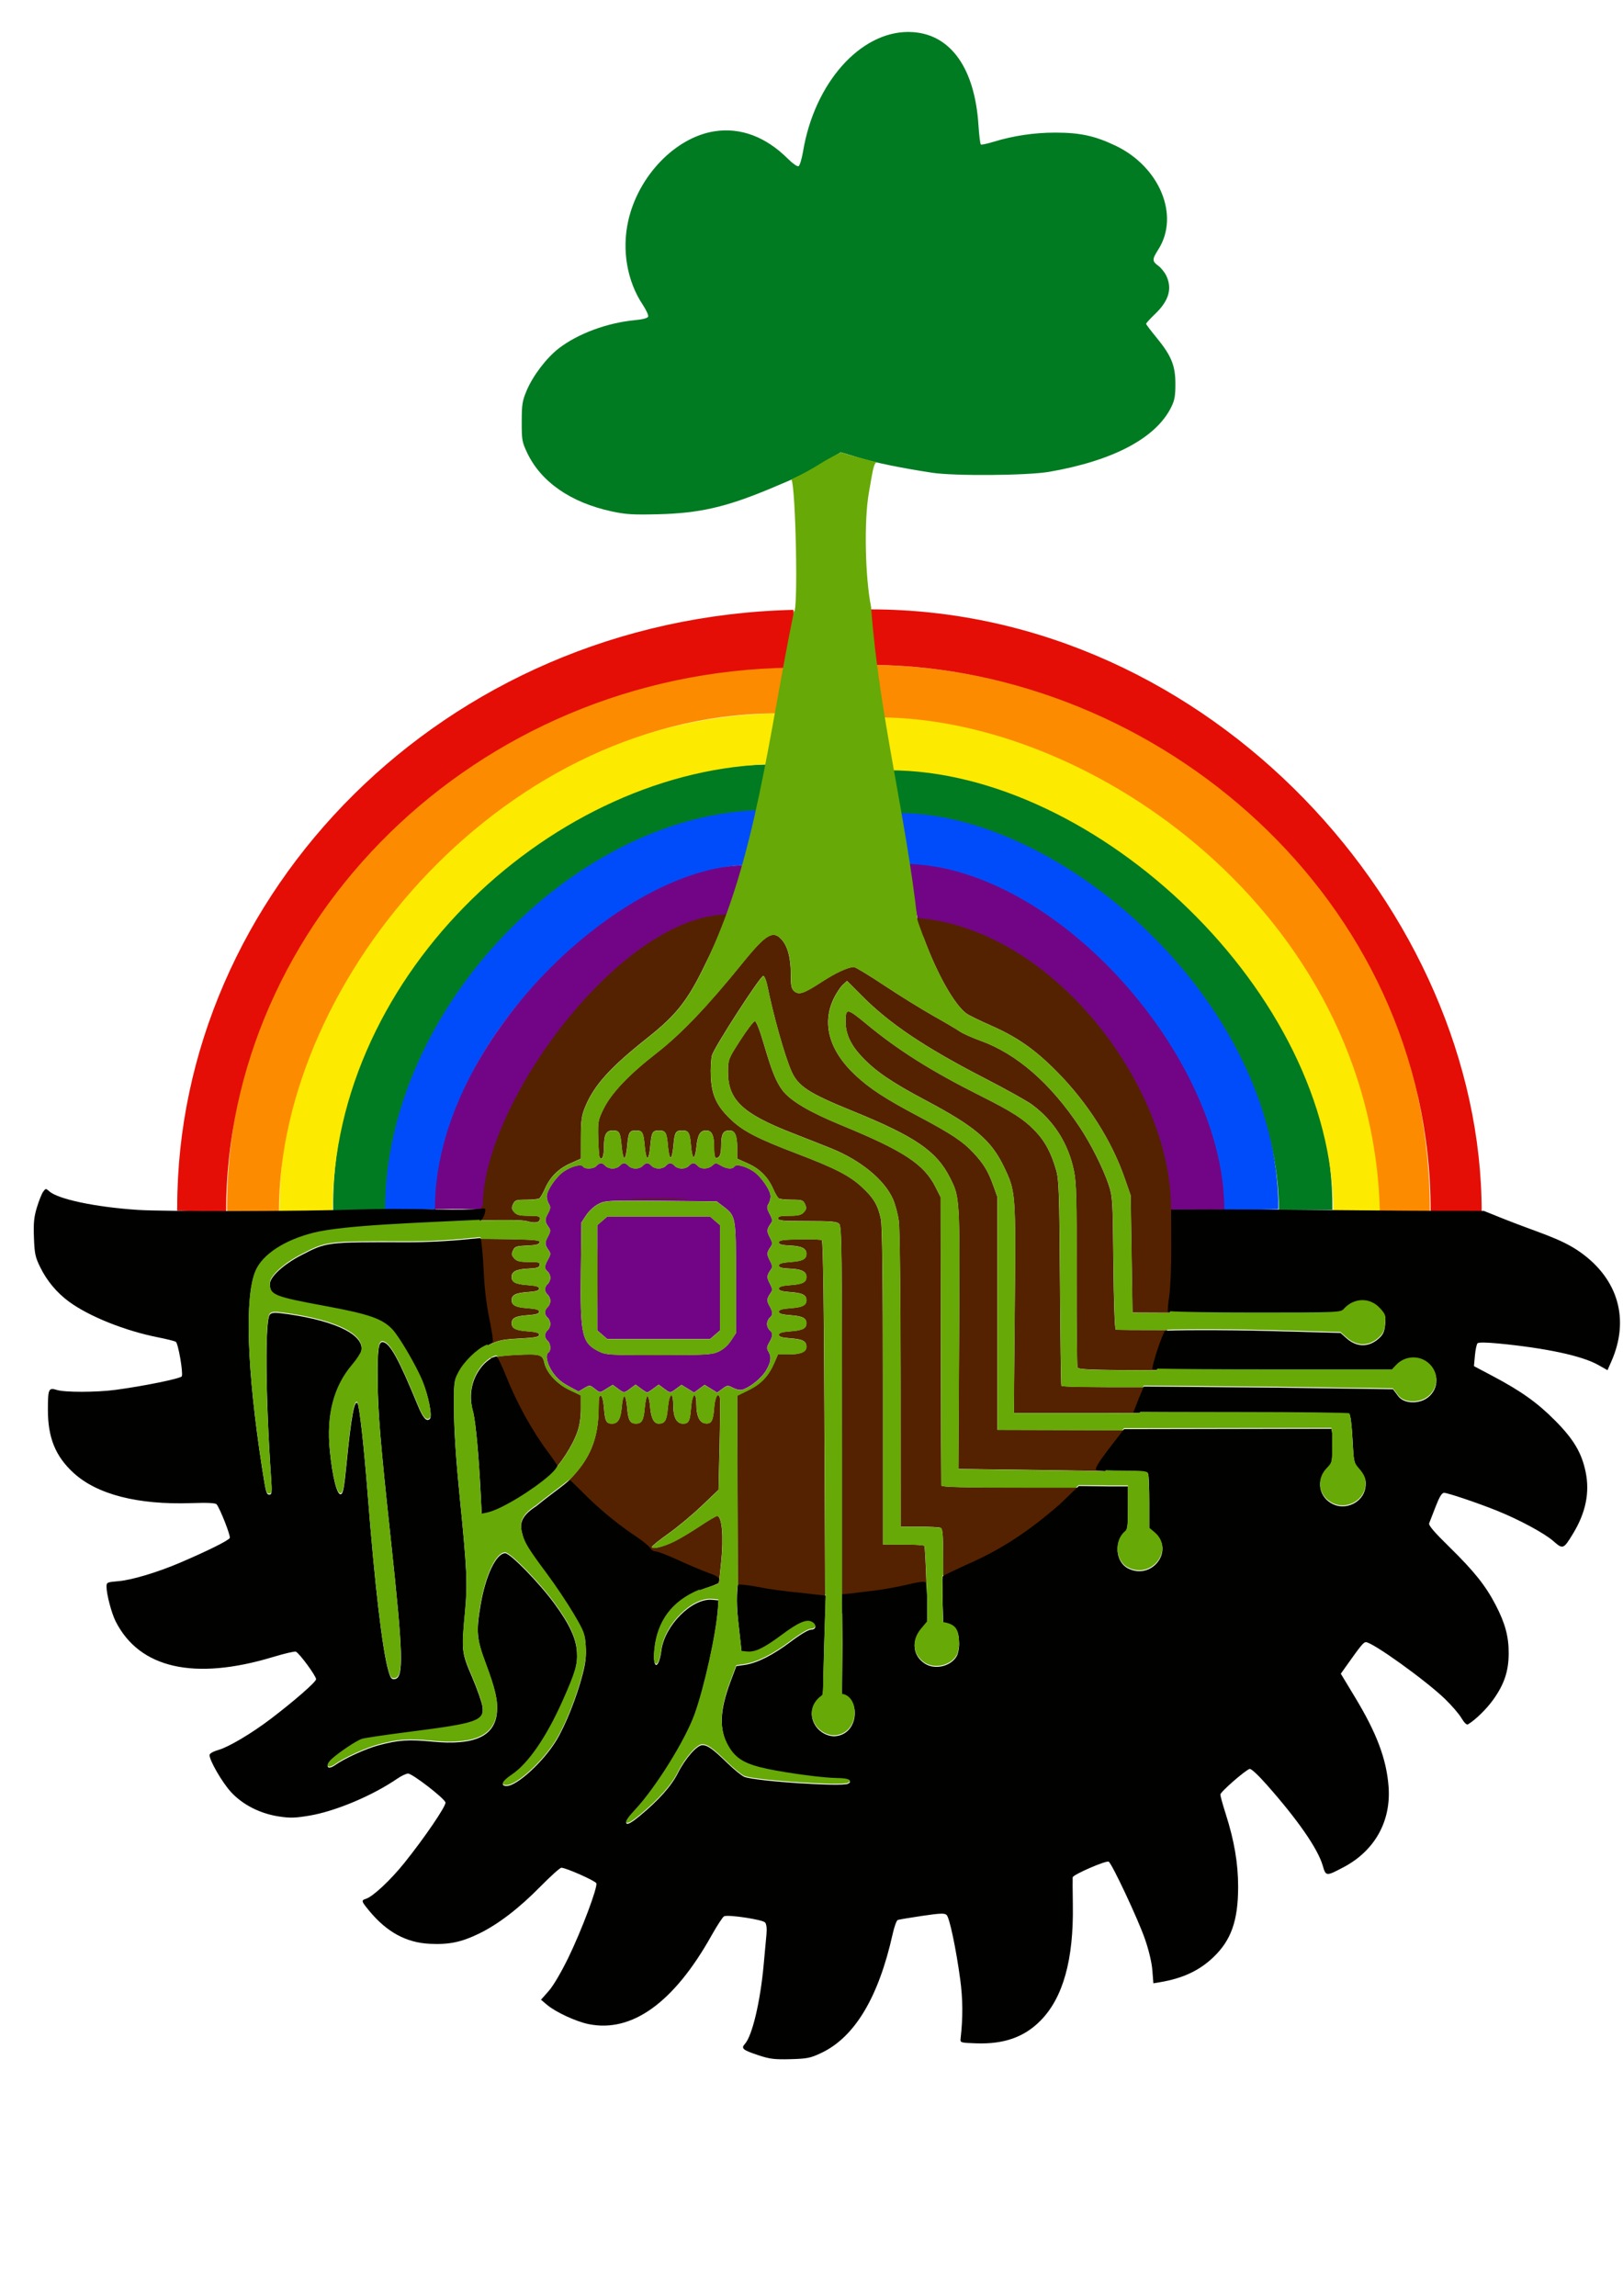 <?xml version="1.0" encoding="UTF-8" standalone="no"?>
<!-- Created with Inkscape (http://www.inkscape.org/) -->

<svg
   xmlns:dc="http://purl.org/dc/elements/1.1/"
   xmlns:cc="http://creativecommons.org/ns#"
   xmlns:rdf="http://www.w3.org/1999/02/22-rdf-syntax-ns#"
   xmlns:svg="http://www.w3.org/2000/svg"
   xmlns="http://www.w3.org/2000/svg"
   xmlns:sodipodi="http://sodipodi.sourceforge.net/DTD/sodipodi-0.dtd"
   xmlns:inkscape="http://www.inkscape.org/namespaces/inkscape"
   width="210mm"
   height="297mm"
   viewBox="0 0 744.094 1052.362"
   id="svg2"
   version="1.1"
   inkscape:version="0.91 r13725"
   sodipodi:docname="Logo.svg">
  <defs
     id="defs4" />
  <sodipodi:namedview
     id="base"
     pagecolor="#ffffff"
     bordercolor="#666666"
     borderopacity="1.0"
     inkscape:pageopacity="0.0"
     inkscape:pageshadow="2"
     inkscape:zoom="0.7"
     inkscape:cx="389.69651"
     inkscape:cy="659.85979"
     inkscape:document-units="px"
     inkscape:current-layer="layer1"
     showgrid="false"
     inkscape:window-width="1366"
     inkscape:window-height="704"
     inkscape:window-x="0"
     inkscape:window-y="27"
     inkscape:window-maximized="1" />
  <g
     inkscape:label="Layer 1"
     inkscape:groupmode="layer"
     id="layer1">
    <g
       id="rainbow"
       style="opacity:1"
       inkscape:label="rainbow">
      <path
         sodipodi:nodetypes="ccccccccccc"
         inkscape:connector-curvature="0"
         id="rainbowGreen"
         d="m 355.139,350.391 c -110.553,0 -203.902,100.927 -202.387,204.582 l 24.189,-0.41 0.18,-3.43 c 0,-69.727 77.385,-178.152 173.327,-178.152 2.749,-9.069 2.539,-13.175 4.691,-22.59 z m 52.283,2.305 c 1.803,8.559 1.161,0.582 4.256,20.098 84.69,6.223 174.267,94.969 174.658,181.769 l 24.535,0 C 611.585,449.106 509.038,352.695 407.422,352.695 Z"
         style="fill:#017b22"
         inkscape:label="rainbowGreen" />
      <path
         sodipodi:nodetypes="cccccccc"
         inkscape:connector-curvature="0"
         id="rainbowBlue"
         d="m 415.79,397.21 c 71.669,0 145.206,94.708 145.206,157.653 l 25.114,-0.533 c 0,-95.197 -99.061,-181.115 -173.394,-181.657 m -60.999,-1.374 c -86.456,0 -175.181,90.285 -175.181,183.273 -0.192,1.816 23.422,-1.108 23.103,0.117 2.871,-93.018 99.637,-158.083 142.276,-158.083"
         style="fill:#004cfb"
         inkscape:label="rainbowBlue" />
      <path
         sodipodi:nodetypes="cccccccccc"
         id="rainbowYellow"
         d="m 128.079,555.101 c 8.142,0.299 16.28,0.111 24.422,-0.027 0,-109.474 102.773,-203.369 202.762,-204.789 0.857,-1.974 4.772,-23.378 4.772,-23.378 -123.529,0 -231.957,105.421 -231.957,228.194 z M 402.785,328.507 c 1.165,8.059 2.629,16.823 5.006,24.592 94.695,0 203.467,102.377 203.467,202.375 l 21.965,0 C 631.794,453.98 544.994,328.507 402.785,328.507 Z"
         style="fill:#fcea00"
         inkscape:connector-curvature="0"
         inkscape:label="rainbowYellow" />
      <path
         sodipodi:nodetypes="cccccccccc"
         id="rainbowOrange"
         d="m 363.082,303.943 c -133.454,0 -259.043,102.666 -259.043,250.95 0.592,0.77 7.054,0.291 23.853,0.291 0,-107.194 105.277,-230.328 232.045,-228.185 z m 36.656,0.826 c 0.816,6.312 2.527,19.772 2.981,24.075 97.82,0 226.368,90.301 229.9,226.253 l 22.943,0.072 C 655.56,404.661 527.379,305.925 399.738,304.768 Z"
         style="fill:#fd8b00"
         inkscape:connector-curvature="0"
         inkscape:label="rainbowOrange" />
      <path
         sodipodi:nodetypes="ccccccccccc"
         inkscape:connector-curvature="0"
         id="rainbowPurple"
         d="m 342.312,396.607 c -56.2,0 -142.935,79.864 -142.935,157.64 l 23.078,-0.076 c 0,-51.783 71.468,-130.157 108.441,-130.157 5.031,-8.478 7.674,-18.521 11.395,-27.461 z m 78.45,24.907 c 48.059,0 113.793,74.264 115.935,132.966 l 24.605,-0.008 c 0,-69.786 -76.684,-157.061 -145.653,-158.489 z"
         style="fill:#720585"
         inkscape:label="rainbowPurple" />
      <path
         sodipodi:nodetypes="ccccccccccc"
         inkscape:connector-curvature="0"
         id="rainbowRed"
         d="m 81.244,553.484 c 0,0.555 -0.015,1.027 -0.038,1.468 l 22.452,0.582 c 0,-132.735 113.786,-247.437 258.923,-249.491 0,0 2.132,-25.45 1.069,-26.497 C 203.13,283.494 81.244,409.831 81.244,553.484 Z M 398.898,279.322 c 0.277,10.014 -0.32,16.418 1.043,25.449 130.21,1.01 255.957,106.891 255.957,250.326 l 23.393,0.291 c 0,-136.616 -123.656,-276.066 -280.393,-276.066 z"
         style="fill:#e40e06;fill-opacity:1"
         inkscape:label="rainbowRed" />
    </g>
    <path
       style="fill:#720585"
       d="m 275.511,533.184 c -0.562,0 -1.479,0.55 -2.036,1.222 -1.177,1.419 -5.348,1.638 -6.159,0.325 -0.805,-1.302 -5.093,-0.234 -8.735,2.176 -3.542,2.344 -7.911,8.704 -7.911,11.515 0,1.038 0.451,2.612 1.004,3.496 0.828,1.326 0.74,2.103 -0.511,4.424 -1.505,2.794 -1.438,3.635 0.507,6.353 0.828,1.156 0.736,1.925 -0.506,4.231 -1.508,2.801 -1.441,3.624 0.519,6.384 0.841,1.185 0.769,1.885 -0.402,3.936 -1.745,3.053 -1.79,4.303 -0.204,5.62 0.672,0.558 1.222,1.84 1.222,2.851 0,1.01 -0.55,2.293 -1.222,2.851 -0.672,0.558 -1.222,1.657 -1.222,2.443 0,0.786 0.55,1.886 1.222,2.443 0.672,0.558 1.222,1.84 1.222,2.851 0,1.01 -0.55,2.293 -1.222,2.851 -0.672,0.558 -1.222,1.657 -1.222,2.443 0,0.786 0.55,1.886 1.222,2.443 0.672,0.558 1.222,1.84 1.222,2.851 0,1.01 -0.55,2.293 -1.222,2.851 -0.672,0.558 -1.222,1.657 -1.222,2.443 0,0.786 0.55,1.886 1.222,2.443 1.381,1.146 1.642,4.531 0.407,5.294 -1.614,0.997 -0.763,5.186 1.833,9.024 1.823,2.695 4.088,4.688 7.273,6.403 l 4.626,2.491 2.585,-1.522 c 2.544,-1.497 2.619,-1.494 4.74,0.159 2.685,2.092 2.261,2.089 5.585,0.035 l 2.806,-1.736 2.346,1.736 c 2.881,2.13 2.758,2.13 5.704,-0.048 l 2.41,-1.782 2.41,1.782 c 1.326,0.98 2.624,1.783 2.884,1.783 0.26,0 1.558,-0.803 2.884,-1.783 l 2.41,-1.782 2.41,1.782 c 2.946,2.178 2.822,2.178 5.703,0.048 l 2.348,-1.736 2.882,1.783 2.884,1.782 2.41,-1.782 2.412,-1.783 2.882,1.783 2.884,1.782 2.369,-1.751 c 2.262,-1.673 2.486,-1.691 4.958,-0.412 1.569,0.811 3.295,1.118 4.381,0.778 3.542,-1.109 8.716,-5.343 10.733,-8.784 2.281,-3.892 2.561,-6.237 1.037,-8.687 -0.843,-1.354 -0.772,-2.067 0.407,-4.128 1.745,-3.049 1.79,-4.299 0.204,-5.615 -0.672,-0.558 -1.222,-1.84 -1.222,-2.851 0,-1.01 0.55,-2.293 1.222,-2.851 1.573,-1.306 1.541,-2.57 -0.14,-5.499 -1.343,-2.34 -1.223,-3.366 0.703,-6.046 0.788,-1.096 0.683,-1.917 -0.53,-4.169 -1.488,-2.763 -1.409,-3.721 0.53,-6.419 0.788,-1.096 0.683,-1.917 -0.53,-4.169 -1.488,-2.763 -1.409,-3.721 0.53,-6.419 0.788,-1.096 0.683,-1.917 -0.53,-4.169 -1.488,-2.763 -1.409,-3.721 0.53,-6.419 0.789,-1.098 0.674,-1.935 -0.592,-4.285 -1.3,-2.415 -1.4,-3.199 -0.569,-4.529 0.553,-0.885 1.005,-2.458 1.005,-3.496 0,-2.812 -4.369,-9.172 -7.911,-11.515 -3.642,-2.41 -7.93,-3.478 -8.735,-2.176 -0.808,1.308 -3.532,1.096 -6.204,-0.482 -2.191,-1.294 -2.426,-1.294 -3.856,0 -1.885,1.706 -5.334,1.788 -6.688,0.157 -0.558,-0.672 -1.474,-1.222 -2.036,-1.222 -0.562,0 -1.478,0.55 -2.036,1.222 -0.558,0.672 -2.024,1.222 -3.258,1.222 -1.234,0 -2.7,-0.55 -3.258,-1.222 -0.558,-0.672 -1.474,-1.222 -2.036,-1.222 -0.562,0 -1.479,0.55 -2.036,1.222 -0.558,0.672 -2.024,1.222 -3.258,1.222 -1.234,0 -2.7,-0.55 -3.258,-1.222 -0.558,-0.672 -1.474,-1.222 -2.036,-1.222 -0.562,0 -1.479,0.55 -2.036,1.222 -0.558,0.672 -2.024,1.222 -3.258,1.222 -1.234,0 -2.7,-0.55 -3.258,-1.222 -0.558,-0.672 -1.474,-1.222 -2.036,-1.222 -0.562,0 -1.478,0.55 -2.036,1.222 -0.558,0.672 -2.024,1.222 -3.258,1.222 -1.234,0 -2.7,-0.55 -3.258,-1.222 -0.558,-0.672 -1.474,-1.222 -2.036,-1.222 z m 13.248,17.179 c 3.594,8.1e-4 8.243,0.039 14.337,0.095 l 25.484,0.237 2.991,2.281 c 5.831,4.45 5.84,4.494 5.84,32.8 l 0,25.309 -2.294,3.466 c -1.443,2.18 -3.558,4.039 -5.701,5.012 -3.098,1.406 -5.592,1.548 -27.434,1.564 -22.818,0.016 -24.201,-0.07 -27.496,-1.701 -7.716,-3.819 -8.54,-7.515 -8.196,-36.785 l 0.262,-22.298 2.24,-3.384 c 1.239,-1.871 3.711,-4.134 5.529,-5.062 2.359,-1.204 3.654,-1.539 14.438,-1.537 z m -10.306,7.255 -2.286,1.965 -2.284,1.966 0,24.168 0,24.167 2.284,1.966 2.286,1.966 23.529,0 23.529,0 2.284,-1.966 2.286,-1.966 0,-24.167 0,-24.168 -2.286,-1.966 -2.284,-1.965 -23.529,0 z"
       id="chip"
       inkscape:connector-curvature="0"
       sodipodi:nodetypes="cssssssssssssssssssssssssscccsccccccscccccccccccccsssssssssssssssssssssssssssssssssssssssccscccsccssscccssccccccccccccccccc"
       inkscape:label="chip" />
    <path
       style="fill:#542200"
       d="m 423.511,429.901 c 6.094,16.521 14.05,30.636 19.533,34.65 1.12,0.82 6.07,3.255 11,5.412 12.237,5.352 20.43,11.067 30.538,21.303 14.066,14.245 25.064,31.547 31.09,48.916 l 2.68,7.728 0.423,26.877 0.422,26.877 17.145,0.076 c 1.238,-7.931 1.893,-15.945 1.96,-23.974 -0.035,-8.4 -0.132,-15.911 -1.448,-24.204 0,-55.463 -53.909,-127.776 -116.357,-132.772 -1.986,2.978 2.249,7.035 3.014,9.111 z m -90.478,-10.713 c -48.87,1.01 -111.717,86.742 -111.717,133.667 -0.008,0.008 -0.426,0.016 -0.546,0.024 -0.367,2.161 -0.69,4.329 -0.97,6.503 13.758,-0.295 19.772,-0.181 21.841,0.395 3.831,1.065 5.932,0.62 5.932,-1.254 0,-0.989 -1.069,-1.247 -5.167,-1.247 -4.137,0 -5.464,-0.325 -6.646,-1.632 -1.221,-1.349 -1.316,-1.985 -0.55,-3.665 0.843,-1.851 1.384,-2.034 6.034,-2.046 2.809,-0.007 5.515,-0.282 6.011,-0.611 0.496,-0.329 1.634,-2.266 2.529,-4.305 2.415,-5.501 6.111,-9.223 11.612,-11.692 l 4.909,-2.203 0.019,-9.525 c 0.017,-8.086 0.307,-10.221 1.92,-14.143 4.124,-10.025 11.398,-18.087 28.683,-31.788 13.228,-10.485 18.433,-17.121 26.383,-33.636 6.183,-12.284 9.723,-22.841 9.723,-22.841 z m 21.413,9.345 c -2.965,0.153 -6.834,3.974 -14.182,13.063 -15.866,19.628 -28.15,32.487 -39.296,41.135 -12.624,9.795 -20.696,18.284 -24.249,25.501 -2.525,5.128 -2.651,5.822 -2.469,13.45 0.106,4.424 0.403,8.384 0.66,8.8 1.06,1.715 1.984,-0.459 1.984,-4.666 0,-5.74 1.006,-7.636 4.053,-7.636 3.03,0 3.483,0.818 4.041,7.295 0.252,2.931 0.825,5.329 1.273,5.329 0.448,0 1.022,-2.398 1.274,-5.329 0.557,-6.47 1.011,-7.295 4.02,-7.295 3.009,0 3.464,0.825 4.021,7.295 0.252,2.931 0.825,5.329 1.273,5.329 0.448,0 1.022,-2.398 1.274,-5.329 0.557,-6.47 1.011,-7.295 4.02,-7.295 3.032,0 3.579,0.96 4.072,7.144 0.224,2.809 0.774,5.191 1.222,5.294 0.448,0.103 1.022,-2.212 1.274,-5.143 0.557,-6.47 1.011,-7.295 4.02,-7.295 3.032,0 3.579,0.96 4.072,7.144 0.224,2.809 0.774,5.109 1.222,5.113 0.448,0.003 1.032,-2.189 1.298,-4.871 0.545,-5.492 1.693,-7.386 4.475,-7.386 2.538,0 3.594,2.219 3.594,7.548 0,4.844 0.516,5.931 2.165,4.562 0.68,-0.564 1.093,-2.656 1.093,-5.531 0,-4.995 0.916,-6.579 3.8,-6.579 2.532,0 3.53,2.276 3.53,8.046 l 0,4.895 4.909,2.203 c 5.501,2.469 9.199,6.191 11.614,11.692 0.895,2.039 2.033,3.975 2.529,4.305 0.496,0.329 3.201,0.604 6.01,0.611 4.65,0.011 5.191,0.195 6.034,2.046 0.765,1.68 0.67,2.316 -0.55,3.665 -1.183,1.307 -2.508,1.632 -6.645,1.632 -4.051,0 -5.168,0.264 -5.168,1.222 0,1.036 2.031,1.222 13.381,1.222 11.078,0 13.601,0.221 14.66,1.281 1.151,1.151 1.279,12.085 1.279,108.182 l 0,70.391 c 13.207,-0.655 26.284,-2.97 38.929,-6.891 l -0.204,-6.361 c -0.301,-9.384 -0.729,-17.355 -0.951,-17.715 -0.222,-0.359 -4.598,-0.654 -9.723,-0.654 l -9.319,0 0,-72.448 c 0,-50.491 -0.277,-73.755 -0.915,-76.763 -1.343,-6.336 -3.296,-9.624 -8.679,-14.608 -5.701,-5.279 -12.308,-8.674 -29.908,-15.376 -17.537,-6.678 -24.226,-10.092 -29.688,-15.149 -6.82,-6.314 -9.249,-11.312 -9.661,-19.875 -0.183,-3.815 0.048,-8.318 0.514,-10.007 1.015,-3.674 22.13,-36.357 23.507,-36.384 0.528,-0.01 1.383,2.088 1.901,4.664 2.689,13.381 7.97,32.119 10.968,38.919 3.096,7.023 7.853,10.127 28.179,18.392 28.631,11.642 38.474,18.391 44.557,30.547 4.563,9.119 4.529,8.53 4.171,73.593 l -0.331,59.879 42.281,0.571 c 10.72,0.145 18.714,0.28 24.943,0.423 4.443,-5.959 8.475,-12.222 12.066,-18.745 l -61.371,-0.167 0,-53.347 0,-53.347 -1.901,-5.294 c -2.377,-6.616 -4.38,-9.922 -9.067,-14.967 -4.877,-5.249 -10.276,-8.833 -25.366,-16.835 -15.285,-8.106 -22.212,-12.632 -28.888,-18.877 -11.94,-11.17 -15.412,-23.662 -9.775,-35.183 1.137,-2.324 2.961,-5.065 4.052,-6.089 l 1.982,-1.863 6.791,6.823 c 12.816,12.878 28.818,23.624 56.206,37.749 9.708,5.007 19.487,10.451 21.731,12.098 10.026,7.36 16.703,17.836 19.264,30.223 1.158,5.601 1.334,12.3 1.252,47.707 -0.052,22.655 0.14,41.805 0.428,42.556 0.373,0.973 4.41,1.254 36.28,1.333 1.98,-6.039 3.607,-12.191 4.874,-18.424 -13.646,0.013 -23.347,-0.059 -23.618,-0.226 -0.475,-0.294 -0.902,-12.43 -1.079,-30.608 -0.281,-28.936 -0.368,-30.345 -2.187,-35.822 -2.453,-7.385 -8.174,-18.762 -13.311,-26.47 -13.362,-20.049 -28.794,-33.487 -45.335,-39.476 -3.935,-1.425 -8.218,-3.336 -9.517,-4.247 -1.299,-0.911 -6.76,-4.131 -12.136,-7.155 -5.375,-3.024 -15.51,-9.306 -22.522,-13.96 -7.012,-4.654 -13.289,-8.463 -13.948,-8.463 -2.666,0 -8.388,2.647 -14.899,6.891 -8.167,5.324 -10.405,6.059 -12.543,4.125 -1.274,-1.153 -1.537,-2.542 -1.524,-8.036 0.018,-7.261 -1.494,-12.722 -4.37,-15.783 -1.216,-1.295 -2.378,-1.983 -3.726,-1.914 z m 34.69,35.144 c -1.27,-0.152 -1.45,1.376 -1.462,4.473 -0.021,5.703 2.266,10.701 7.418,16.208 6.182,6.608 13.637,11.704 29.221,19.973 22.686,12.038 30.127,18.355 35.962,30.523 5.413,11.29 5.438,11.602 4.952,65.068 l -0.434,47.758 57.652,0.01 c 1.841,-3.882 3.528,-7.836 5.059,-11.854 -29.631,0.073 -40.726,-0.126 -40.905,-0.657 -0.173,-0.515 -0.456,-21.828 -0.628,-47.361 -0.275,-40.678 -0.486,-47.029 -1.704,-51.311 -2.213,-7.785 -4.978,-13.074 -9.196,-17.589 -5.309,-5.683 -10.668,-9.186 -25.159,-16.444 -22.82,-11.429 -38.137,-21.062 -52.778,-33.194 -4.368,-3.62 -6.727,-5.451 -7.997,-5.603 z m -43.068,4.414 c -0.588,0 -3.584,3.91 -6.659,8.69 -5.483,8.524 -5.591,8.797 -5.642,14.253 -0.122,13.036 6.455,19.361 29.461,28.322 6.495,2.53 14.559,5.713 17.918,7.076 13.374,5.423 24.13,14.207 28.152,22.991 1.1,2.403 2.353,7.076 2.782,10.386 0.441,3.401 0.791,35.147 0.805,73.008 l 0.025,66.99 8.485,0 c 4.667,0 9.065,0.223 9.774,0.495 1.131,0.434 1.289,3.174 1.289,22.369 0,3.193 0.013,5.144 0.021,7.478 26.628,-9.66 50.252,-26.314 68.46,-48.26 l -26.572,0 c -33.58,0 -42.745,-0.218 -42.826,-1.018 -0.057,-0.56 -0.148,-30.522 -0.204,-66.583 l -0.1,-65.564 -2.399,-4.739 c -5.266,-10.4 -14.631,-16.528 -43.211,-28.274 -14.482,-5.952 -23.2,-11.106 -26.826,-15.86 -2.94,-3.855 -4.975,-8.886 -8.566,-21.171 -1.937,-6.626 -3.496,-10.588 -4.165,-10.588 z m -43.925,81.141 c -4.06,0 -8.119,0.034 -11.199,0.103 -6.159,0.138 -1.12,0.253 11.199,0.253 12.319,0 17.358,-0.115 11.199,-0.253 -3.08,-0.069 -7.139,-0.103 -11.199,-0.103 z m -82.977,18.601 c -0.263,3.305 -0.427,6.617 -0.49,9.933 0.054,13.142 1.684,26.228 4.853,38.97 5.133,-2.44 6.746,-2.77 14.629,-3.189 7.251,-0.386 9.008,-0.719 9.008,-1.702 0,-0.926 -1.338,-1.32 -5.528,-1.629 -5.284,-0.389 -7.071,-1.316 -7.071,-3.665 0,-2.349 1.787,-3.276 7.071,-3.665 4.19,-0.309 5.528,-0.703 5.528,-1.629 0,-0.926 -1.338,-1.32 -5.528,-1.629 -5.284,-0.389 -7.071,-1.316 -7.071,-3.665 0,-2.349 1.787,-3.276 7.071,-3.665 4.19,-0.309 5.528,-0.703 5.528,-1.629 0,-0.926 -1.338,-1.32 -5.528,-1.629 -5.313,-0.391 -7.049,-1.301 -7.084,-3.713 -0.035,-2.427 2.159,-3.566 7.31,-3.792 4.276,-0.188 5.338,-0.505 5.558,-1.658 0.236,-1.238 -0.418,-1.425 -4.957,-1.425 -4.197,0 -5.519,-0.322 -6.705,-1.632 -1.21,-1.337 -1.312,-1.993 -0.568,-3.627 0.816,-1.79 1.475,-2.02 6.433,-2.237 4.372,-0.191 5.578,-0.522 5.781,-1.589 0.206,-1.079 -3.606,-1.319 -28.241,-1.533 z m 151.029,0.202 c -1.166,-0.007 -2.422,0.002 -3.71,0.03 -7.691,0.168 -9.366,0.424 -9.366,1.427 0,0.937 1.235,1.276 5.294,1.454 5.159,0.227 7.353,1.364 7.317,3.792 -0.035,2.412 -1.771,3.321 -7.084,3.713 -4.19,0.309 -5.528,0.703 -5.528,1.629 0,0.937 1.235,1.276 5.294,1.454 5.159,0.227 7.353,1.364 7.317,3.792 -0.035,2.412 -1.771,3.321 -7.084,3.713 -4.19,0.309 -5.528,0.703 -5.528,1.629 0,0.926 1.338,1.32 5.528,1.629 5.284,0.389 7.072,1.316 7.072,3.665 0,2.349 -1.789,3.276 -7.072,3.665 -4.19,0.309 -5.528,0.703 -5.528,1.629 0,0.926 1.338,1.32 5.528,1.629 5.284,0.389 7.072,1.316 7.072,3.665 0,2.349 -1.789,3.276 -7.072,3.665 -4.19,0.309 -5.528,0.703 -5.528,1.629 0,0.926 1.338,1.32 5.528,1.629 5.375,0.396 7.051,1.299 7.084,3.811 0.03,2.345 -2.577,3.519 -7.812,3.519 l -5.264,0 -1.618,3.775 c -2.606,6.079 -6.069,9.772 -11.815,12.6 l -5.253,2.587 0.208,58.731 0.127,35.932 c 13.065,3.512 26.517,5.329 40.033,5.407 l -0.266,-67.799 c -0.292,-74.4 -0.656,-103.12 -1.312,-103.563 -0.375,-0.253 -3.068,-0.418 -6.565,-0.437 z m -96.069,3.409 c -0.078,0.241 -0.132,5.307 -0.132,13.93 -4.1e-4,12.543 0.113,17.788 0.251,11.655 0.138,-6.132 0.138,-16.395 0,-22.805 -0.043,-2.003 -0.084,-2.89 -0.119,-2.781 z m -31.051,49.414 c -1.69,-0.01 -3.857,0.078 -6.654,0.22 -5.032,0.255 -8.664,0.667 -11.468,1.428 5.535,19.473 14.621,37.72 26.788,53.796 5.12,-4.937 10.673,-13.432 12.969,-19.966 1.038,-2.954 1.596,-6.671 1.596,-10.629 l 0,-6.086 -5.327,-2.544 c -5.61,-2.677 -10.372,-7.84 -11.388,-12.347 -0.662,-2.936 -1.445,-3.842 -6.516,-3.872 z m 86.197,18.667 c -0.777,-0.128 -1.599,2.222 -1.88,5.941 -0.449,5.944 -1.304,7.376 -4.161,6.967 -2.557,-0.366 -3.956,-3.427 -3.971,-8.689 -0.018,-6.363 -1.934,-5.149 -2.456,1.556 -0.478,6.137 -1.047,7.267 -3.667,7.267 -2.934,0 -4.478,-2.893 -4.478,-8.393 0,-6.85 -1.888,-5.795 -2.513,1.405 -0.478,5.507 -1.328,6.949 -4.106,6.975 -2.252,0.021 -3.544,-2.465 -3.969,-7.644 -0.224,-2.732 -0.774,-4.968 -1.222,-4.968 -0.448,0 -1.029,2.508 -1.292,5.572 -0.474,5.522 -1.333,7.028 -4.002,7.028 -2.669,0 -3.527,-1.506 -4.001,-7.028 -0.263,-3.064 -0.845,-5.572 -1.293,-5.572 -0.448,0 -0.998,2.236 -1.222,4.968 -0.453,5.527 -1.713,7.656 -4.53,7.656 -2.563,0 -3.138,-1.155 -3.614,-7.267 -0.245,-3.147 -0.813,-5.363 -1.425,-5.564 -0.748,-0.246 -1.02,1.144 -1.023,5.23 -0.012,14.581 -3.934,24.064 -14.083,34.055 -1.05,1.033 -2.33,2.189 -3.703,3.369 17.264,20.665 39.359,36.613 64.266,46.386 0.799,-0.311 1.613,-0.612 2.459,-0.894 l 6.213,-2.07 1.015,-9.7 c 1.224,-11.704 0.392,-21.194 -1.86,-21.194 -0.534,0 -3.985,2.018 -7.671,4.486 -3.685,2.467 -8.904,5.606 -11.597,6.974 -5.05,2.566 -10.602,3.971 -10.602,2.682 0,-0.403 3.347,-3.097 7.438,-5.984 4.091,-2.888 10.963,-8.606 15.271,-12.709 l 7.833,-7.459 0.48,-20.669 c 0.264,-11.368 0.311,-21.141 0.103,-21.72 -0.227,-0.634 -0.481,-0.953 -0.74,-0.996 z"
       id="earth"
       inkscape:connector-curvature="0"
       sodipodi:nodetypes="cssscccccccccccccssssscsscccsscccssssssssssssssscssscsssssssccsscssssssscccsscssssssscsssscccccccccsssscccsssssccssssssssssssssccssssccccssssscccssssssscscsccscsccsssccscscscccsssssssssssssssssssccssssssssssssssssssssscccccccscccscccccscssccsccscssssscsssssssssscsccsccscsscsccccsc"
       inkscape:label="earth" />
    <path
       inkscape:connector-curvature="0"
       id="wheel"
       d="m 347.828,942.127 c -7.302,-2.417 -8.194,-3.152 -6.325,-5.218 3.372,-3.726 7.074,-19.339 8.625,-36.38 0.489,-5.375 1.063,-11.634 1.274,-13.907 0.243,-2.611 0.013,-4.595 -0.624,-5.385 -1.047,-1.3 -16.644,-3.687 -18.767,-2.872 -0.594,0.228 -3.206,4.209 -5.804,8.846 -17.228,30.755 -36.46,44.628 -56.311,40.618 -5.752,-1.162 -15.123,-5.494 -19.052,-8.809 l -2.818,-2.377 3.523,-3.985 c 2.11,-2.386 5.747,-8.559 9.067,-15.387 6.016,-12.374 13.473,-32.213 12.783,-34.011 -0.431,-1.124 -13.935,-7.12 -16.035,-7.12 -0.619,0 -4.907,3.846 -9.529,8.547 -9.915,10.085 -19.42,17.373 -28.248,21.66 -8.068,3.918 -13.701,5.086 -22.504,4.665 -10.836,-0.518 -19.728,-5.35 -27.782,-15.096 -3.68,-4.453 -3.781,-4.819 -1.526,-5.535 3.206,-1.017 11.214,-8.496 17.59,-16.426 9.186,-11.426 19.184,-26.108 18.874,-27.717 -0.349,-1.812 -15.154,-13.264 -17.148,-13.264 -0.852,0 -3.081,1.051 -4.954,2.335 -11.351,7.786 -28.288,14.92 -40.201,16.933 -6.573,1.11 -8.95,1.178 -14.063,0.4 -8.67,-1.32 -16.681,-5.412 -22.011,-11.244 -4,-4.376 -9.798,-14.376 -9.798,-16.897 0,-0.729 1.658,-1.666 4.316,-2.439 4.588,-1.334 15.041,-7.55 23.526,-13.99 10.861,-8.243 21.001,-17.096 21.013,-18.346 0.015,-1.497 -7.742,-12.036 -9.297,-12.633 -0.568,-0.218 -5.212,0.869 -10.319,2.415 -36.224,10.967 -61.389,5.278 -72.308,-16.348 -1.864,-3.693 -4.139,-12.33 -4.159,-15.79 -0.011,-2.032 0.219,-2.141 5.486,-2.584 6.076,-0.511 17.94,-4.066 28.167,-8.441 12.78,-5.467 22.439,-10.275 22.864,-11.381 0.409,-1.066 -4.484,-13.517 -6.058,-15.413 -0.517,-0.623 -4.192,-0.794 -11.632,-0.542 -24.454,0.829 -43.105,-3.95 -53.893,-13.81 -8.356,-7.637 -11.831,-16.187 -11.81,-29.06 0.015,-9.524 0.318,-10.189 4.102,-9.006 3.668,1.146 18.069,1.128 26.836,-0.033 12.979,-1.72 30.067,-5.215 30.456,-6.229 0.668,-1.74 -1.662,-15.131 -2.749,-15.803 -0.572,-0.354 -4.2,-1.266 -8.061,-2.027 -15.171,-2.991 -31.687,-9.603 -40.925,-16.384 -5.537,-4.064 -10.082,-9.495 -13.13,-15.684 -2.326,-4.726 -2.655,-6.258 -2.929,-13.679 -0.25,-6.752 0.014,-9.421 1.374,-13.893 0.926,-3.045 2.216,-6.264 2.868,-7.154 1.126,-1.538 1.262,-1.548 2.741,-0.21 4.037,3.653 21.12,7.259 40.536,8.556 12.317,0.823 76.889,0.687 101.401,-0.214 8.287,-0.304 24.688,-0.295 36.447,0.02 19.286,0.517 21.585,-1.195 21.585,0.045 0,2.973 -2.018,5.056 -2.018,5.056 -27.225,1.387 -62.496,2.395 -76.783,5.982 -13.196,3.313 -23.209,9.843 -26.5,17.283 -5.118,11.571 -4.02,45.279 2.937,90.121 1.786,11.511 1.982,12.217 3.386,12.217 1.105,0 1.208,-1.016 0.762,-7.534 -2.595,-37.971 -2.846,-72.815 -0.54,-75.03 1.049,-1.007 2.26,-1.023 8.552,-0.11 22.435,3.256 35.153,9.806 33.309,17.155 -0.289,1.153 -2.15,3.996 -4.136,6.319 -8.486,9.93 -11.877,22.882 -10.248,39.154 1.209,12.08 3.253,20.208 4.997,19.872 1.075,-0.207 1.556,-2.786 2.706,-14.496 2.045,-20.826 3.614,-29.33 4.999,-27.088 0.889,1.438 2.932,19.719 4.622,41.351 3.264,41.778 6.694,71.19 9.434,80.887 1.047,3.704 1.481,4.291 3.013,4.072 4.167,-0.594 3.87,-11.079 -1.807,-63.783 -4.782,-44.395 -5.907,-57.967 -6.044,-72.895 -0.134,-14.642 0.366,-18.179 2.514,-17.765 3.189,0.614 7.212,7.941 15.715,28.622 2.547,6.193 4.182,8.064 5.712,6.534 1.189,-1.189 -0.685,-10.585 -3.421,-17.158 -2.867,-6.888 -10.488,-19.94 -13.615,-23.317 -4.586,-4.954 -10.611,-7.076 -30.599,-10.778 -24.06,-4.456 -25.706,-5.136 -25.706,-10.624 0,-3.197 6.24,-8.918 14.253,-13.068 11.877,-6.15 11.382,-6.089 48.789,-5.999 18.323,0.044 33.211,-2.084 33.522,-1.892 0.311,0.192 1.149,8.089 1.427,14.713 0.335,7.983 1.206,15.423 2.585,22.071 1.144,5.516 1.863,10.377 1.6,10.804 -0.264,0.427 -1.715,1.292 -3.225,1.923 -4.033,1.685 -10.009,7.54 -12.487,12.234 -2.115,4.006 -2.164,4.439 -2.068,17.951 0.063,8.78 1.01,22.935 2.591,38.687 3.376,33.655 3.674,40.05 2.467,52.94 -1.681,17.95 -1.61,18.608 3.225,29.87 2.341,5.454 4.481,11.549 4.754,13.545 0.946,6.901 -2.074,7.977 -33.674,11.996 -10.654,1.355 -20.362,2.795 -21.574,3.199 -2.613,0.873 -10.674,6.267 -13.987,9.361 -3.089,2.884 -1.757,4.697 1.671,2.275 4.436,-3.134 14.098,-7.533 19.983,-9.098 9.145,-2.431 13.663,-2.743 24.472,-1.685 19.361,1.894 28.841,-2.389 29.758,-13.444 0.449,-5.42 -0.705,-10.394 -5.238,-22.572 -4.059,-10.902 -4.351,-14.405 -2.238,-26.766 2.292,-13.409 7.141,-23.559 11.253,-23.559 2.353,0 15.536,13.493 22.602,23.133 6.871,9.374 9.901,15.882 10.298,22.12 0.376,5.909 -0.666,9.536 -6.509,22.653 -7.451,16.727 -15.743,28.802 -23.282,33.902 -4.499,3.043 -5.421,4.889 -2.44,4.883 4.741,-0.009 16.946,-11.223 22.837,-20.982 4.223,-6.997 9.3,-19.787 12.02,-30.285 1.329,-5.129 1.687,-8.38 1.406,-12.761 -0.351,-5.468 -0.742,-6.497 -5.589,-14.701 -2.867,-4.852 -8.35,-13.037 -12.184,-18.188 -8.357,-11.227 -10.124,-14.087 -11.237,-18.191 -1.287,-4.747 -1.208,-8.301 6.337,-13.168 5.315,-4.333 7.759,-5.96 15.445,-11.952 0.534,0.321 5.5,5.374 8.636,8.391 6.808,6.55 14.173,12.483 21.743,17.515 3.056,2.032 5.933,4.397 6.393,5.256 0.46,0.859 1.617,1.561 2.573,1.561 0.955,0 5.615,1.79 10.356,3.979 4.74,2.188 10.928,4.81 13.75,5.825 4.183,1.505 5.086,2.145 4.887,3.465 -0.181,1.2 -1.611,2.062 -5.538,3.338 -14.726,4.783 -22.784,14.437 -24.129,28.911 -0.816,8.78 2.094,8.609 3.243,-0.191 1.489,-11.407 14.003,-23.937 23.148,-23.179 l 3.032,0.251 -0.238,3.665 c -0.749,11.555 -6.224,36.49 -10.768,49.05 -4.321,11.941 -17.815,33.58 -27.197,43.614 -3.279,3.507 -4.545,5.409 -3.977,5.977 0.568,0.568 2.488,-0.532 6.032,-3.457 8.689,-7.171 14.548,-13.745 17.535,-19.676 3.354,-6.659 8.727,-12.795 11.206,-12.795 2.392,0 4.799,1.723 11.48,8.217 3.136,3.048 6.664,5.902 7.841,6.342 5.397,2.017 44.538,4.609 47.449,3.143 2.336,-1.177 0.107,-2.2 -4.824,-2.215 -5.993,-0.018 -22.325,-2.152 -31.949,-4.174 -10.376,-2.18 -14.64,-4.687 -18.01,-10.587 -4.4,-7.704 -4.108,-16.478 1,-30.04 l 2.605,-6.916 3.877,-0.555 c 5.619,-0.804 12.984,-4.532 21.191,-10.728 4.267,-3.221 7.992,-5.428 9.163,-5.428 2.369,0 2.652,-2.023 0.448,-3.202 -2.483,-1.329 -6.188,0.273 -13.881,6.002 -8.13,6.054 -12.144,7.988 -15.83,7.63 l -2.564,-0.249 -1.651,-15.008 c -0.903,-8.206 -0.296,-15.447 0.05,-15.766 0.346,-0.319 5.714,0.288 9.746,1.131 4.032,0.842 12.37,1.98 18.529,2.527 l 11.913,1.352 -0.714,22.706 c -0.617,19.6 -0.18,23.133 -1.205,23.526 -9.122,6.653 -2.81,18.182 5.934,18.219 11.683,-0.688 11.79,-17.977 3.438,-19.037 l 0.179,-23.559 -0.179,-22.487 4.254,-0.386 c 1.456,-0.212 6.153,-0.795 10.438,-1.296 4.285,-0.501 11.156,-1.738 15.268,-2.749 5.004,-1.231 7.747,-1.569 8.295,-1.021 0.45,0.45 0.818,4.741 0.818,9.537 l 0,8.719 -2.851,3.412 c -4.481,5.363 -3.769,11.924 1.684,15.519 4.658,3.071 12.069,1.331 14.725,-3.456 0.574,-1.035 1.057,-3.438 1.073,-5.341 -0.158,-5.912 -0.934,-8.759 -7.28,-9.77 l -0.357,-10.822 c 0.178,-6.71 -0.421,-10.16 0.304,-10.729 0.56,-0.44 7.474,-3.732 12.092,-5.787 14.784,-6.581 27.092,-14.634 41.298,-27.02 l 8.807,-8.444 13.948,0.179 8.591,0 0,11.002 c 0,7.047 -0.261,9.076 -1.275,9.918 -5.194,4.311 -4.492,13.67 1.249,16.638 11.004,5.691 21.576,-8.298 12.22,-16.17 l -2.42,-2.036 0,-11.796 c 0,-6.488 -0.222,-12.375 -0.494,-13.084 -0.417,-1.087 -2.233,-1.29 -11.606,-1.301 -6.111,-0.008 -11.586,-0.313 -12.166,-0.681 -0.78,-0.495 0.477,-2.717 4.829,-8.539 l 7.847,-10.192 95.151,-0.179 0.33,2.5 0,6.681 c 0,6.374 -0.116,6.801 -2.536,9.297 -5.036,5.196 -3.629,13.021 2.899,16.119 5.976,2.836 13.562,-0.875 14.751,-7.215 0.659,-3.515 -0.028,-5.607 -2.932,-8.913 -2.242,-2.554 -2.357,-3.09 -2.899,-13.589 -0.333,-6.433 -0.934,-11.176 -1.463,-11.529 -0.494,-0.329 -22.98,-0.604 -49.969,-0.611 -33.216,-0.008 -49.072,-0.14 -49.072,-0.14 1.442,-3.914 3.042,-7.885 4.814,-11.968 l 61.672,0.536 52.565,0.714 2.425,3.223 c 2.584,3.435 8.99,3.497 12.756,1.133 5.512,-3.46 6.334,-10.827 1.721,-15.44 -4.254,-4.254 -11.249,-4.087 -15.434,0.368 l -1.891,2.013 -54.699,0 c -30.084,0 -54.896,-0.198 -55.138,-0.439 -0.683,-0.683 4.643,-16.87 5.791,-17.599 0.562,-0.357 26.157,-0.546 48.13,0.053 l 32.287,0.88 2.723,2.432 c 4.71,4.205 10.184,4.26 14.785,0.15 2.047,-1.829 2.619,-3.076 2.939,-6.407 0.367,-3.824 0.188,-4.364 -2.372,-7.158 -4.553,-4.968 -11.83,-4.83 -16.484,0.313 -1.534,1.695 -1.946,1.712 -40.877,1.712 -22.707,0 -39.521,-0.313 -39.785,-0.74 -0.252,-0.407 -0.01,-3.614 0.538,-7.127 0.558,-3.584 0.97,-13.585 0.938,-22.79 l -0.057,-16.94 c 46.888,-0.333 94.346,0.739 143.339,0.616 l 7.908,3.185 c 16.844,6.784 27.119,9.219 36.34,15.758 17.477,12.394 22.722,30.975 14.175,50.221 l -1.713,3.857 -4.251,-2.399 c -7.401,-4.177 -23.821,-7.709 -45.692,-9.829 -5.499,-0.533 -9.168,-0.571 -9.639,-0.1 -0.418,0.418 -0.959,2.946 -1.201,5.617 l -0.44,4.857 8.661,4.584 c 13.014,6.888 20.49,12.225 28.611,20.425 8.434,8.517 12.095,14.677 13.919,23.424 1.968,9.437 0.082,18.721 -5.756,28.33 -4.371,7.195 -4.642,7.298 -9.038,3.428 -4.103,-3.612 -15.785,-9.898 -26.011,-13.998 -8.908,-3.572 -22.414,-8.118 -24.115,-8.118 -0.991,0 -2.107,1.838 -3.834,6.312 -1.34,3.472 -2.674,6.901 -2.964,7.621 -0.381,0.944 2.23,4.009 9.365,10.995 11.208,10.974 16.47,17.564 21.067,26.383 4.417,8.473 6.065,14.607 6.018,22.398 -0.049,8.089 -2.038,14.034 -7.044,21.048 -3.117,4.368 -8.25,9.384 -11.65,11.385 -0.568,0.335 -1.745,-0.816 -2.974,-2.908 -1.118,-1.904 -4.544,-5.875 -7.611,-8.824 -8.937,-8.593 -33.276,-26.044 -36.208,-25.962 -1.069,0.03 -2.281,1.503 -8.788,10.678 l -2.686,3.787 6.629,10.984 c 9.838,16.301 14.252,28.043 15.25,40.564 1.275,16 -6.287,29.599 -20.665,37.167 -7.985,4.203 -8.06,4.197 -9.508,-0.759 -2.268,-7.766 -11.386,-20.923 -25.741,-37.143 -4.046,-4.572 -7.148,-7.419 -7.808,-7.165 -2.348,0.901 -13.381,10.572 -13.381,11.729 0,0.674 1.083,4.605 2.406,8.737 3.965,12.379 5.738,22.741 5.738,33.54 0,15.51 -3.161,24.491 -11.379,32.329 -6.444,6.146 -14.056,9.694 -24.542,11.439 l -2.936,0.489 -0.464,-5.92 c -0.287,-3.664 -1.596,-9.179 -3.433,-14.471 -3.128,-9.009 -15.036,-34.4 -16.581,-35.355 -1.121,-0.693 -16.369,5.925 -16.518,7.168 -0.059,0.496 -0.025,6.216 0.075,12.712 0.388,25.037 -4.483,42.478 -14.786,52.945 -7.48,7.599 -16.816,10.895 -29.569,10.439 -7.278,-0.26 -7.329,-0.277 -7.097,-2.299 1.093,-9.547 1.035,-17.977 -0.186,-26.999 -1.922,-14.199 -4.901,-28.307 -6.24,-29.555 -0.935,-0.871 -2.939,-0.793 -11.283,0.44 -5.58,0.825 -10.585,1.668 -11.121,1.874 -0.536,0.206 -1.573,3.056 -2.304,6.335 -6.507,29.2 -17.446,47.411 -32.825,54.647 -4.925,2.317 -6.404,2.614 -14.056,2.818 -7.281,0.194 -9.446,-0.068 -14.567,-1.763 z M 220.368,684.578 c -0.856,-17.19 -2.157,-31.523 -3.352,-36.939 -4.425,-14.737 5.58,-25.057 10.54,-25.905 0.552,-0.088 3.083,5.536 4.457,9.011 4.875,12.329 11.973,25.16 19.418,35.102 1.964,2.623 3.776,5.302 4.026,5.953 1.293,3.369 -23.382,20.187 -32.208,21.953 l -2.4,0.48 z"
       style="fill:#010100"
       sodipodi:nodetypes="csssccssscsssssssssssssscsscscccscssccsscssccssssccsssssssssssssssscsssssssssssssssssssssssssssssscsssssssssscssssssccsscscsssssccssscsssscccsssccsscsscsccscscccccccscscssscccccscccscsscscccscccsccscsssccccsssscsssscsssssssssccssscsssscssscscssssssscsscscssssscssssscssscssssscscscsccsccsssccs"
       inkscape:label="wheel" />
    <path
       style="fill:#017b22"
       d="m 416.555,14.646 c -22.187,-0.1 -43.125,23.359 -48.377,54.754 -0.59,3.529 -1.536,6.583 -2.104,6.801 -0.567,0.218 -2.724,-1.298 -4.793,-3.367 -10.147,-10.147 -21.782,-14.509 -33.723,-12.645 -17.965,2.805 -34.955,20.473 -39.551,41.129 -2.963,13.32 -0.505,27.551 6.609,38.27 1.629,2.454 2.773,4.953 2.543,5.553 -0.264,0.687 -2.493,1.283 -6.023,1.611 -12.664,1.177 -26.228,6.198 -34.941,12.934 -5.673,4.385 -11.848,12.492 -14.752,19.371 -1.976,4.679 -2.238,6.335 -2.252,14.254 -0.015,8.341 0.158,9.323 2.498,14.252 6.325,13.321 19.933,22.772 38.627,26.824 6.584,1.427 9.774,1.624 21.572,1.332 18.663,-0.462 30.831,-3.233 50.904,-11.592 12.779,-5.322 15.122,-6.466 24.285,-11.857 l 8.402,-4.945 8.293,2.486 c 7.854,2.355 18.945,4.63 33.543,6.879 10.227,1.575 43.755,1.31 53.756,-0.426 29.365,-5.096 48.932,-15.485 55.928,-29.689 1.543,-3.133 1.894,-5.146 1.879,-10.775 -0.023,-8.351 -1.909,-12.881 -8.9,-21.357 -2.484,-3.012 -4.518,-5.724 -4.518,-6.027 0,-0.303 1.849,-2.323 4.109,-4.49 6.321,-6.06 7.947,-11.616 5.133,-17.547 -0.741,-1.561 -2.391,-3.61 -3.666,-4.553 -2.895,-2.141 -2.889,-2.894 0.057,-7.539 9.83,-15.501 0.581,-37.859 -19.65,-47.506 -9.439,-4.501 -16.204,-5.976 -27.486,-5.992 -9.709,-0.014 -19.245,1.395 -28.471,4.211 -2.873,0.877 -5.476,1.44 -5.783,1.25 -0.308,-0.19 -0.808,-4.19 -1.111,-8.887 -1.672,-25.866 -12.53,-41.355 -29.887,-42.631 -0.718,-0.053 -1.435,-0.081 -2.15,-0.084 z"
       id="treeTop"
       inkscape:connector-curvature="0"
       inkscape:label="treeTop" />
    <path
       inkscape:connector-curvature="0"
       style="fill:#67a906"
       d="m 385.558,207.392 c -9.648,4.494 -10.298,6.485 -22.731,12.363 2.032,3.288 3.148,61.664 1.193,60.456 -11.765,57.179 -17.302,113.449 -40.67,161.879 -7.95,16.515 -13.155,23.151 -26.383,33.637 -17.285,13.701 -24.56,21.762 -28.684,31.787 -1.613,3.922 -1.903,6.058 -1.92,14.145 l -0.019,9.525 -4.908,2.203 c -5.501,2.469 -9.198,6.19 -11.613,11.691 -0.895,2.039 -2.033,3.976 -2.529,4.305 -0.496,0.329 -3.202,0.604 -6.012,0.611 -4.65,0.011 -5.19,0.194 -6.033,2.045 -0.765,1.68 -0.67,2.317 0.551,3.666 1.183,1.307 2.51,1.631 6.646,1.631 4.098,0 5.166,0.259 5.166,1.248 0,1.873 -2.101,2.319 -5.932,1.254 -2.069,-0.575 -8.084,-0.689 -21.842,-0.395 0.014,-0.11 0.033,-0.22 0.047,-0.33 -27.15,1.373 -62.022,2.392 -76.215,5.955 -13.196,3.313 -23.209,9.841 -26.5,17.281 -5.118,11.571 -4.019,45.279 2.938,90.121 1.786,11.511 1.982,12.217 3.387,12.217 1.105,0 1.207,-1.015 0.762,-7.533 -2.595,-37.971 -2.847,-72.814 -0.541,-75.029 1.049,-1.007 2.261,-1.024 8.553,-0.111 22.435,3.256 35.153,9.807 33.309,17.156 -0.289,1.153 -2.149,3.995 -4.135,6.318 -8.486,9.93 -11.877,22.883 -10.248,39.154 1.209,12.08 3.252,20.207 4.996,19.871 1.075,-0.207 1.557,-2.787 2.707,-14.496 2.045,-20.826 3.613,-29.329 4.998,-27.088 0.889,1.438 2.933,19.72 4.623,41.352 3.264,41.778 6.693,71.189 9.434,80.887 1.047,3.704 1.482,4.291 3.014,4.072 4.167,-0.594 3.87,-11.079 -1.807,-63.783 -4.782,-44.395 -5.908,-57.966 -6.045,-72.895 -0.134,-14.642 0.368,-18.179 2.516,-17.766 3.189,0.614 7.211,7.942 15.715,28.623 2.547,6.193 4.183,8.063 5.713,6.533 1.189,-1.189 -0.686,-10.585 -3.422,-17.158 -2.867,-6.888 -10.489,-19.939 -13.615,-23.316 -4.586,-4.954 -10.61,-7.076 -30.598,-10.777 -24.06,-4.456 -25.707,-5.135 -25.707,-10.623 0,-3.197 6.241,-8.919 14.254,-13.068 11.877,-6.15 11.381,-6.089 48.789,-5.998 18.323,0.044 33.211,-2.085 33.521,-1.893 0.053,0.033 0.127,0.355 0.205,0.791 23.231,0.212 27.162,0.462 26.961,1.518 -0.203,1.067 -1.41,1.399 -5.781,1.59 -4.958,0.217 -5.618,0.446 -6.434,2.236 -0.745,1.634 -0.642,2.29 0.568,3.627 1.186,1.31 2.508,1.633 6.705,1.633 4.539,0 5.193,0.186 4.957,1.424 -0.22,1.153 -1.283,1.47 -5.559,1.658 -5.151,0.227 -7.346,1.366 -7.311,3.793 0.035,2.412 1.771,3.322 7.084,3.713 4.19,0.309 5.529,0.703 5.529,1.629 0,0.926 -1.339,1.32 -5.529,1.629 -5.284,0.389 -7.07,1.315 -7.07,3.664 0,2.349 1.787,3.277 7.07,3.666 4.19,0.309 5.529,0.703 5.529,1.629 0,0.926 -1.339,1.32 -5.529,1.629 -5.284,0.389 -7.07,1.315 -7.07,3.664 0,2.349 1.787,3.277 7.07,3.666 4.19,0.309 5.529,0.703 5.529,1.629 0,0.983 -1.759,1.315 -9.01,1.701 -7.882,0.42 -9.495,0.749 -14.629,3.189 -0.043,-0.173 -0.079,-0.348 -0.121,-0.521 -0.256,0.122 -0.513,0.244 -0.779,0.355 -4.033,1.685 -10.008,7.54 -12.486,12.234 -2.115,4.006 -2.165,4.44 -2.068,17.951 0.063,8.78 1.01,22.934 2.59,38.686 3.376,33.655 3.676,40.051 2.469,52.941 -1.681,17.95 -1.61,18.607 3.225,29.869 2.341,5.454 4.48,11.549 4.754,13.545 0.946,6.901 -2.074,7.977 -33.674,11.996 -10.654,1.355 -20.362,2.795 -21.574,3.199 -2.613,0.873 -10.673,6.268 -13.986,9.361 -3.089,2.884 -1.758,4.697 1.67,2.275 4.436,-3.134 14.099,-7.533 19.984,-9.098 9.145,-2.431 13.662,-2.743 24.471,-1.686 19.361,1.894 28.841,-2.389 29.758,-13.443 0.449,-5.42 -0.705,-10.395 -5.238,-22.572 -4.059,-10.902 -4.351,-14.405 -2.238,-26.766 2.292,-13.409 7.141,-23.561 11.254,-23.561 2.353,0 15.536,13.493 22.602,23.133 6.871,9.374 9.902,15.883 10.299,22.121 0.376,5.909 -0.667,9.535 -6.51,22.652 -7.451,16.727 -15.743,28.802 -23.281,33.902 -4.499,3.043 -5.422,4.888 -2.441,4.883 4.741,-0.009 16.947,-11.221 22.838,-20.98 4.223,-6.997 9.299,-19.787 12.02,-30.285 1.329,-5.129 1.687,-8.38 1.406,-12.762 -0.351,-5.468 -0.741,-6.497 -5.588,-14.701 -2.867,-4.852 -8.351,-13.036 -12.186,-18.188 -8.357,-11.227 -10.123,-14.088 -11.236,-18.191 -1.287,-4.747 -1.208,-8.301 6.336,-13.168 5.315,-4.333 7.76,-5.96 15.445,-11.953 0.01,0.006 0.071,0.067 0.084,0.076 9.423,-9.637 13.111,-18.972 13.123,-33.074 0.003,-4.087 0.276,-5.477 1.023,-5.23 0.613,0.202 1.179,2.418 1.424,5.564 0.476,6.111 1.052,7.266 3.615,7.266 2.818,0 4.076,-2.129 4.529,-7.656 0.224,-2.732 0.775,-4.969 1.223,-4.969 0.448,0 1.03,2.51 1.293,5.574 0.474,5.522 1.331,7.027 4,7.027 2.669,0 3.53,-1.506 4.004,-7.027 0.263,-3.064 0.843,-5.574 1.291,-5.574 0.448,0 0.997,2.237 1.221,4.969 0.425,5.178 1.718,7.666 3.971,7.645 2.778,-0.026 3.627,-1.47 4.105,-6.977 0.625,-7.2 2.514,-8.255 2.514,-1.404 0,5.5 1.543,8.393 4.477,8.393 2.619,0 3.19,-1.129 3.668,-7.266 0.522,-6.705 2.437,-7.919 2.455,-1.557 0.015,5.262 1.413,8.324 3.971,8.689 2.858,0.409 3.713,-1.025 4.162,-6.969 0.281,-3.72 1.102,-6.07 1.879,-5.941 0.259,0.043 0.513,0.362 0.74,0.996 0.207,0.579 0.16,10.353 -0.104,21.721 l -0.48,20.668 -7.832,7.459 c -4.308,4.102 -11.18,9.821 -15.271,12.709 -4.091,2.888 -7.439,5.581 -7.439,5.984 0,1.289 5.553,-0.115 10.604,-2.682 2.692,-1.368 7.91,-4.507 11.596,-6.975 3.685,-2.467 7.138,-4.486 7.672,-4.486 2.251,0 3.084,9.492 1.859,21.195 l -1.016,9.699 -6.213,2.07 c -0.846,0.282 -1.66,0.583 -2.459,0.895 -0.14,-0.055 -0.277,-0.115 -0.416,-0.17 -12.479,5.128 -19.371,14.331 -20.604,27.598 -0.816,8.78 2.093,8.609 3.242,-0.191 1.489,-11.407 14.003,-23.938 23.148,-23.18 l 3.031,0.252 -0.236,3.666 c -0.749,11.555 -6.225,36.488 -10.77,49.049 -4.321,11.941 -17.815,33.58 -27.197,43.613 -3.279,3.507 -4.545,5.41 -3.977,5.979 0.568,0.568 2.489,-0.532 6.033,-3.457 8.689,-7.171 14.547,-13.745 17.533,-19.676 3.354,-6.659 8.728,-12.795 11.207,-12.795 2.392,0 4.797,1.722 11.479,8.217 3.136,3.048 6.665,5.902 7.842,6.342 5.397,2.017 44.538,4.611 47.449,3.145 2.336,-1.177 0.107,-2.2 -4.824,-2.215 -5.993,-0.018 -22.326,-2.154 -31.949,-4.176 -10.376,-2.18 -14.64,-4.686 -18.01,-10.586 -4.4,-7.704 -4.108,-16.477 1,-30.039 l 2.605,-6.916 3.877,-0.555 c 5.619,-0.804 12.984,-4.533 21.191,-10.729 4.267,-3.221 7.991,-5.428 9.162,-5.428 2.369,0 2.653,-2.024 0.449,-3.203 -2.483,-1.329 -6.189,0.274 -13.883,6.002 -8.13,6.054 -12.143,7.989 -15.828,7.631 l -2.564,-0.25 -1.652,-15.008 c -0.869,-7.901 -0.34,-14.843 0.01,-15.637 l -0.098,-27.566 -0.209,-58.73 5.252,-2.586 c 5.746,-2.829 9.209,-6.52 11.814,-12.6 l 1.619,-3.775 5.264,0 c 5.236,0 7.841,-1.174 7.811,-3.52 -0.033,-2.513 -1.707,-3.415 -7.082,-3.811 -4.19,-0.309 -5.529,-0.703 -5.529,-1.629 0,-0.926 1.339,-1.32 5.529,-1.629 5.284,-0.389 7.072,-1.317 7.072,-3.666 0,-2.349 -1.789,-3.275 -7.072,-3.664 -4.19,-0.309 -5.529,-0.703 -5.529,-1.629 0,-0.926 1.339,-1.32 5.529,-1.629 5.284,-0.389 7.072,-1.317 7.072,-3.666 0,-2.349 -1.789,-3.275 -7.072,-3.664 -4.19,-0.309 -5.529,-0.703 -5.529,-1.629 0,-0.926 1.339,-1.32 5.529,-1.629 5.313,-0.391 7.047,-1.301 7.082,-3.713 0.035,-2.429 -2.157,-3.566 -7.316,-3.793 -4.059,-0.178 -5.295,-0.516 -5.295,-1.453 0,-0.926 1.339,-1.32 5.529,-1.629 5.313,-0.391 7.047,-1.301 7.082,-3.713 0.035,-2.429 -2.157,-3.566 -7.316,-3.793 -4.059,-0.178 -5.295,-0.518 -5.295,-1.455 0,-1.003 1.676,-1.257 9.367,-1.426 1.288,-0.028 2.543,-0.038 3.709,-0.031 3.497,0.02 6.192,0.185 6.566,0.438 0.656,0.443 1.021,29.165 1.312,103.564 l 0.23,58.883 0.201,0.023 -0.178,5.674 0.012,3.219 c -0.038,-2.2e-4 -0.075,-0.002 -0.113,-0.002 l -0.436,13.816 c -0.617,19.6 -0.18,23.132 -1.205,23.525 -9.122,6.653 -2.81,18.182 5.934,18.219 11.683,-0.688 11.792,-17.976 3.439,-19.037 l 0.178,-23.559 -0.178,-22.488 0.074,-0.006 0,-61.123 c 0,-96.098 -0.129,-107.031 -1.279,-108.182 -1.06,-1.06 -3.582,-1.281 -14.66,-1.281 -11.351,0 -13.381,-0.184 -13.381,-1.221 0,-0.958 1.117,-1.223 5.168,-1.223 4.137,0 5.462,-0.324 6.645,-1.631 1.221,-1.349 1.316,-1.986 0.551,-3.666 -0.843,-1.851 -1.383,-2.034 -6.033,-2.045 -2.809,-0.007 -5.513,-0.282 -6.01,-0.611 -0.496,-0.329 -1.634,-2.266 -2.529,-4.305 -2.415,-5.501 -6.114,-9.223 -11.615,-11.691 l -4.908,-2.203 0,-4.895 c 0,-5.77 -0.999,-8.047 -3.531,-8.047 -2.885,0 -3.799,1.585 -3.799,6.58 0,2.875 -0.414,4.967 -1.094,5.531 -1.649,1.369 -2.164,0.281 -2.164,-4.562 0,-5.33 -1.056,-7.549 -3.594,-7.549 -2.782,0 -3.93,1.894 -4.475,7.387 -0.266,2.682 -0.851,4.872 -1.299,4.869 -0.448,-0.003 -0.997,-2.302 -1.221,-5.111 -0.493,-6.184 -1.04,-7.145 -4.072,-7.145 -3.009,0 -3.464,0.825 -4.021,7.295 -0.252,2.931 -0.825,5.245 -1.273,5.143 -0.448,-0.103 -0.999,-2.484 -1.223,-5.293 -0.493,-6.184 -1.04,-7.145 -4.072,-7.145 -3.009,0 -3.462,0.825 -4.02,7.295 -0.252,2.931 -0.825,5.33 -1.273,5.33 -0.448,0 -1.021,-2.399 -1.273,-5.33 -0.557,-6.47 -1.012,-7.295 -4.021,-7.295 -3.009,0 -3.462,0.825 -4.02,7.295 -0.252,2.931 -0.825,5.33 -1.273,5.33 -0.448,0 -1.021,-2.399 -1.273,-5.33 -0.558,-6.477 -1.009,-7.295 -4.039,-7.295 -3.047,0 -4.055,1.894 -4.055,7.635 0,4.206 -0.923,6.381 -1.982,4.666 -0.257,-0.416 -0.554,-4.375 -0.66,-8.799 -0.183,-7.628 -0.056,-8.323 2.469,-13.451 3.553,-7.217 11.624,-15.705 24.248,-25.5 11.146,-8.648 23.43,-21.509 39.297,-41.137 7.348,-9.09 11.217,-12.909 14.182,-13.062 1.348,-0.07 2.51,0.619 3.727,1.914 2.876,3.062 4.387,8.522 4.369,15.783 -0.013,5.495 0.25,6.884 1.523,8.037 2.138,1.934 4.376,1.199 12.543,-4.125 6.511,-4.244 12.233,-6.893 14.898,-6.893 0.659,0 6.938,3.809 13.949,8.463 7.012,4.654 17.146,10.937 22.521,13.961 5.375,3.024 10.836,6.245 12.135,7.156 1.299,0.911 5.582,2.821 9.518,4.246 16.541,5.989 31.974,19.428 45.336,39.477 5.137,7.708 10.857,19.086 13.311,26.471 1.819,5.477 1.907,6.886 2.188,35.822 0.176,18.177 0.603,30.314 1.078,30.607 0.262,0.162 9.555,0.228 22.467,0.221 0.025,-0.025 0.058,-0.082 0.08,-0.096 0.562,-0.357 26.158,-0.546 48.131,0.053 l 32.287,0.881 2.723,2.432 c 4.71,4.205 10.185,4.261 14.785,0.15 2.047,-1.829 2.619,-3.078 2.939,-6.408 0.367,-3.824 0.188,-4.364 -2.373,-7.158 -4.553,-4.968 -11.83,-4.83 -16.484,0.312 -1.534,1.695 -1.946,1.713 -40.877,1.713 -19.667,0 -34.864,-0.236 -38.766,-0.576 -0.038,0.254 -0.072,0.509 -0.111,0.764 l -17.145,-0.076 -0.422,-26.877 -0.424,-26.877 -2.68,-7.729 c -6.026,-17.369 -17.024,-34.671 -31.09,-48.916 -10.108,-10.236 -18.301,-15.951 -30.537,-21.302 -4.93,-2.156 -9.88,-4.592 -11,-5.412 -5.482,-4.014 -13.44,-18.129 -19.533,-34.65 -1.725,-4.677 -2.619,-7.112 -2.953,-8.309 -5.252,-47.727 -17.57,-93.884 -21.26,-143.5 -2.746,-13.804 -3.243,-39.576 -1.008,-52.211 1.763,-9.968 2.136,-13.456 3.559,-14.002 -16.332,-4.548 -6.867,-1.638 -16.332,-4.548 z m -35.585,240.011 c -1.376,0.026 -22.491,32.71 -23.506,36.385 -0.466,1.689 -0.697,6.19 -0.514,10.006 0.412,8.563 2.841,13.561 9.66,19.875 5.462,5.057 12.151,8.472 29.688,15.15 17.599,6.702 24.207,10.096 29.908,15.375 5.383,4.984 7.337,8.272 8.68,14.607 0.638,3.008 0.914,26.272 0.914,76.764 l 0,72.447 9.318,0 c 5.125,0 9.501,0.295 9.723,0.654 0.222,0.359 0.65,8.331 0.951,17.715 l 0.078,2.441 c 0.116,1.621 0.195,3.547 0.195,5.635 l 0,8.719 -2.852,3.412 c -4.481,5.363 -3.769,11.923 1.684,15.518 4.658,3.071 12.07,1.332 14.727,-3.455 0.574,-1.035 1.056,-3.439 1.072,-5.342 -0.158,-5.912 -0.934,-8.759 -7.279,-9.77 l -0.357,-10.822 c 0.178,-6.71 -0.42,-10.159 0.305,-10.729 0.012,-0.009 0.108,-0.055 0.125,-0.066 -0.006,-18.294 -0.174,-21.132 -1.285,-21.559 -0.709,-0.272 -5.107,-0.496 -9.773,-0.496 l -8.486,0 -0.025,-66.988 c -0.014,-37.861 -0.363,-69.607 -0.805,-73.008 -0.43,-3.31 -1.681,-7.984 -2.781,-10.387 -4.021,-8.784 -14.778,-17.568 -28.152,-22.99 -3.36,-1.362 -11.423,-4.546 -17.918,-7.076 -23.005,-8.961 -29.583,-15.286 -29.461,-28.322 0.051,-5.456 0.16,-5.728 5.643,-14.252 3.075,-4.78 6.07,-8.691 6.658,-8.691 0.669,0 2.229,3.962 4.166,10.588 3.591,12.285 5.624,17.317 8.564,21.172 3.626,4.754 12.346,9.907 26.828,15.859 28.58,11.746 37.945,17.873 43.211,28.273 l 2.398,4.74 0.1,65.564 c 0.055,36.06 0.146,66.022 0.203,66.582 0.081,0.8 9.248,1.018 42.828,1.018 l 18.896,0 1.264,-1.211 13.947,0.178 8.59,0 0,11.002 c 0,7.047 -0.261,9.076 -1.275,9.918 -5.194,4.311 -4.49,13.67 1.25,16.639 11.004,5.691 21.575,-8.298 12.219,-16.17 l -2.42,-2.037 0,-11.795 c 0,-6.488 -0.222,-12.375 -0.494,-13.084 -0.417,-1.087 -2.232,-1.29 -11.605,-1.301 -2.903,-0.004 -5.62,-0.076 -7.779,-0.189 -0.121,0.163 -0.234,0.331 -0.355,0.494 -6.229,-0.143 -14.221,-0.279 -24.941,-0.424 l -42.281,-0.57 0.33,-59.879 c 0.358,-65.063 0.393,-64.475 -4.17,-73.594 -6.083,-12.157 -15.926,-18.904 -44.557,-30.547 -20.325,-8.265 -25.084,-11.37 -28.18,-18.393 -2.998,-6.801 -8.278,-25.539 -10.967,-38.92 -0.518,-2.576 -1.374,-4.674 -1.902,-4.664 z m 38.4,2.273 -1.982,1.863 c -1.091,1.025 -2.916,3.766 -4.053,6.09 -5.637,11.521 -2.165,24.012 9.775,35.182 6.676,6.245 13.604,10.771 28.889,18.877 15.09,8.002 20.488,11.587 25.365,16.836 4.687,5.045 6.692,8.351 9.068,14.967 l 1.9,5.295 0,53.348 0,53.348 57.211,0.154 0.738,-0.959 95.15,-0.18 0.33,2.5 0,6.682 c 0,6.374 -0.116,6.799 -2.535,9.295 -5.036,5.196 -3.629,13.022 2.898,16.119 5.976,2.836 13.561,-0.874 14.75,-7.215 0.659,-3.515 -0.028,-5.607 -2.932,-8.914 -2.242,-2.554 -2.356,-3.09 -2.898,-13.588 -0.333,-6.433 -0.935,-11.177 -1.463,-11.529 -0.494,-0.329 -22.979,-0.604 -49.969,-0.611 -28.773,-0.007 -42.142,-0.095 -45.84,-0.121 -0.1,0.212 -0.194,0.427 -0.295,0.639 l -57.652,-0.01 0.434,-47.758 c 0.486,-53.466 0.462,-53.779 -4.951,-65.068 -5.835,-12.168 -13.277,-18.485 -35.963,-30.523 -15.584,-8.27 -23.039,-13.364 -29.221,-19.973 -5.152,-5.507 -7.437,-10.506 -7.416,-16.209 0.012,-3.097 0.191,-4.624 1.461,-4.473 1.27,0.152 3.628,1.984 7.996,5.604 14.641,12.132 29.959,21.764 52.779,33.193 14.492,7.258 19.85,10.76 25.158,16.443 4.218,4.515 6.984,9.805 9.197,17.59 1.217,4.282 1.428,10.633 1.703,51.311 0.172,25.533 0.456,46.846 0.629,47.361 0.17,0.507 10.771,0.704 37.4,0.658 0.112,-0.259 0.209,-0.511 0.322,-0.771 l 61.672,0.537 52.566,0.713 2.424,3.225 c 2.584,3.435 8.99,3.496 12.756,1.133 5.512,-3.46 6.333,-10.827 1.721,-15.439 -4.254,-4.254 -11.248,-4.088 -15.434,0.367 l -1.891,2.014 -54.699,0 c -25.138,0 -46.38,-0.138 -52.896,-0.324 -0.087,0.27 -0.166,0.543 -0.254,0.812 -31.87,-0.079 -35.906,-0.361 -36.279,-1.334 -0.288,-0.751 -0.48,-19.902 -0.428,-42.557 0.082,-35.407 -0.094,-42.104 -1.252,-47.705 -2.561,-12.386 -9.239,-22.863 -19.266,-30.223 -2.244,-1.647 -12.022,-7.091 -21.73,-12.098 -27.388,-14.124 -43.389,-24.872 -56.205,-37.75 l -6.791,-6.822 z M 275.525,533.241 c 0.562,0 1.479,0.551 2.037,1.223 0.558,0.672 2.024,1.221 3.258,1.221 1.234,0 2.7,-0.549 3.258,-1.221 0.558,-0.672 1.475,-1.223 2.037,-1.223 0.562,0 1.478,0.551 2.035,1.223 0.558,0.672 2.024,1.221 3.258,1.221 1.234,0 2.7,-0.549 3.258,-1.221 0.558,-0.672 1.475,-1.223 2.037,-1.223 0.562,0 1.478,0.551 2.035,1.223 0.558,0.672 2.024,1.221 3.258,1.221 1.234,0 2.7,-0.549 3.258,-1.221 0.558,-0.672 1.475,-1.223 2.037,-1.223 0.562,0 1.478,0.551 2.035,1.223 0.558,0.672 2.024,1.221 3.258,1.221 1.234,0 2.7,-0.549 3.258,-1.221 0.558,-0.672 1.475,-1.223 2.037,-1.223 0.562,0 1.478,0.551 2.035,1.223 1.353,1.631 4.802,1.548 6.688,-0.158 1.43,-1.294 1.667,-1.294 3.857,0 2.671,1.578 5.395,1.791 6.203,0.482 0.805,-1.302 5.092,-0.234 8.734,2.176 3.542,2.344 7.912,8.704 7.912,11.516 0,1.038 -0.453,2.611 -1.006,3.496 -0.831,1.33 -0.732,2.114 0.568,4.529 1.266,2.351 1.381,3.187 0.592,4.285 -1.939,2.698 -2.017,3.657 -0.529,6.42 1.213,2.253 1.317,3.072 0.529,4.168 -1.939,2.698 -2.017,3.657 -0.529,6.42 1.213,2.253 1.317,3.072 0.529,4.168 -1.939,2.698 -2.017,3.657 -0.529,6.42 1.213,2.253 1.317,3.072 0.529,4.168 -1.927,2.68 -2.046,3.707 -0.703,6.047 1.681,2.929 1.714,4.194 0.141,5.5 -0.672,0.558 -1.221,1.839 -1.221,2.85 0,1.01 0.549,2.294 1.221,2.852 1.587,1.317 1.542,2.566 -0.203,5.615 -1.18,2.061 -1.251,2.774 -0.408,4.129 1.524,2.45 1.244,4.793 -1.037,8.686 -2.016,3.441 -7.19,7.677 -10.732,8.785 -1.086,0.34 -2.812,0.034 -4.381,-0.777 -2.473,-1.279 -2.697,-1.263 -4.959,0.41 l -2.367,1.752 -2.885,-1.781 -2.883,-1.783 -2.412,1.783 -2.408,1.781 -2.885,-1.781 -2.883,-1.783 -2.348,1.736 c -2.881,2.13 -2.757,2.129 -5.703,-0.049 l -2.41,-1.781 -2.41,1.781 c -1.326,0.98 -2.623,1.783 -2.883,1.783 -0.26,0 -1.559,-0.803 -2.885,-1.783 l -2.41,-1.781 -2.41,1.781 c -2.946,2.178 -2.824,2.179 -5.705,0.049 l -2.346,-1.736 -2.807,1.736 c -3.324,2.054 -2.899,2.057 -5.584,-0.035 -2.121,-1.653 -2.196,-1.658 -4.74,-0.16 l -2.586,1.523 -4.625,-2.492 c -3.185,-1.714 -5.451,-3.707 -7.273,-6.402 -2.595,-3.838 -3.446,-8.028 -1.832,-9.025 1.234,-0.763 0.973,-4.147 -0.408,-5.293 -0.672,-0.558 -1.221,-1.657 -1.221,-2.443 0,-0.786 0.549,-1.886 1.221,-2.443 0.672,-0.558 1.223,-1.841 1.223,-2.852 0,-1.01 -0.551,-2.292 -1.223,-2.85 -0.672,-0.558 -1.221,-1.657 -1.221,-2.443 0,-0.786 0.549,-1.886 1.221,-2.443 0.672,-0.558 1.223,-1.841 1.223,-2.852 0,-1.01 -0.551,-2.292 -1.223,-2.85 -0.672,-0.558 -1.221,-1.657 -1.221,-2.443 0,-0.786 0.549,-1.886 1.221,-2.443 0.672,-0.558 1.223,-1.841 1.223,-2.852 0,-1.01 -0.551,-2.292 -1.223,-2.85 -1.586,-1.317 -1.54,-2.568 0.205,-5.621 1.172,-2.05 1.244,-2.751 0.402,-3.936 -1.96,-2.759 -2.028,-3.582 -0.52,-6.383 1.242,-2.306 1.334,-3.076 0.506,-4.232 -1.946,-2.718 -2.013,-3.559 -0.508,-6.354 1.25,-2.321 1.34,-3.097 0.512,-4.424 -0.553,-0.885 -1.004,-2.458 -1.004,-3.496 0,-2.812 4.368,-9.172 7.91,-11.516 3.642,-2.41 7.93,-3.478 8.734,-2.176 0.812,1.314 4.983,1.094 6.16,-0.324 0.558,-0.672 1.473,-1.223 2.035,-1.223 z m 13.248,17.18 c -10.783,-0.003 -12.078,0.332 -14.438,1.535 -1.818,0.928 -4.29,3.191 -5.529,5.062 l -2.24,3.383 -0.262,22.299 c -0.344,29.27 0.479,32.966 8.195,36.785 3.295,1.631 4.678,1.716 27.496,1.699 21.842,-0.016 24.336,-0.156 27.434,-1.562 2.144,-0.973 4.258,-2.834 5.701,-5.014 l 2.295,-3.467 0,-25.309 c 0,-28.306 -0.009,-28.349 -5.84,-32.799 l -2.99,-2.281 -25.484,-0.236 c -6.094,-0.057 -10.743,-0.095 -14.338,-0.096 z m -10.307,7.256 23.529,0 23.529,0 2.283,1.963 2.287,1.967 0,24.168 0,24.168 -2.287,1.965 -2.283,1.967 -23.529,0 -23.529,0 -2.285,-1.967 -2.285,-1.965 0,-24.168 0,-24.168 2.285,-1.967 z m -35.352,63.244 c 5.071,0.03 5.854,0.935 6.516,3.871 1.016,4.507 5.779,9.67 11.389,12.348 l 5.326,2.543 0,6.086 c 0,3.958 -0.557,7.677 -1.596,10.631 -1.807,5.14 -5.631,11.469 -9.672,16.35 -0.539,0.906 -1.63,2.08 -3.094,3.404 -0.067,0.066 -0.136,0.146 -0.203,0.211 -0.005,-0.007 -0.01,-0.014 -0.016,-0.021 -6.989,6.244 -22.055,15.694 -28.555,16.994 l -2.4,0.48 -0.48,-9.654 c -0.856,-17.19 -2.156,-31.524 -3.352,-36.939 -4.425,-14.737 5.578,-25.057 10.539,-25.904 0.11,-0.018 0.315,0.242 0.559,0.617 2.291,-0.372 5.001,-0.625 8.385,-0.797 2.797,-0.142 4.964,-0.229 6.654,-0.219 z"
       id="treeAndRoots"
       sodipodi:nodetypes="ccccsssccssccssssccsssssssssssssssssscssssssssccssssscscsssssssssssccsssssssssscsssssssssscsssssscccccssssssssscssssssscsccccsscscccccsscccsscsssscccsscccsscscccccccccssssssssssssscssscsssccsccccccccccccssssssscssccssssssssssscsssssssssssssssscssssssssssssccccccssssscccccccsssccscccsssssscssccsccscccccccscsssssssssssccscsccccsssccsccccccsssssccccssssccccccccsccscssccccsssssssssssscccccssccsccssssscccccscscssssscssscsssssssssssssssssssssssssccccccccccccsccccccscccscsssssssssscsssssssssssscccccccsssccsccsccccccccccccccccccccccsscccccccccccccc"
       inkscape:label="treeAndRoots" />
  </g>
</svg>

